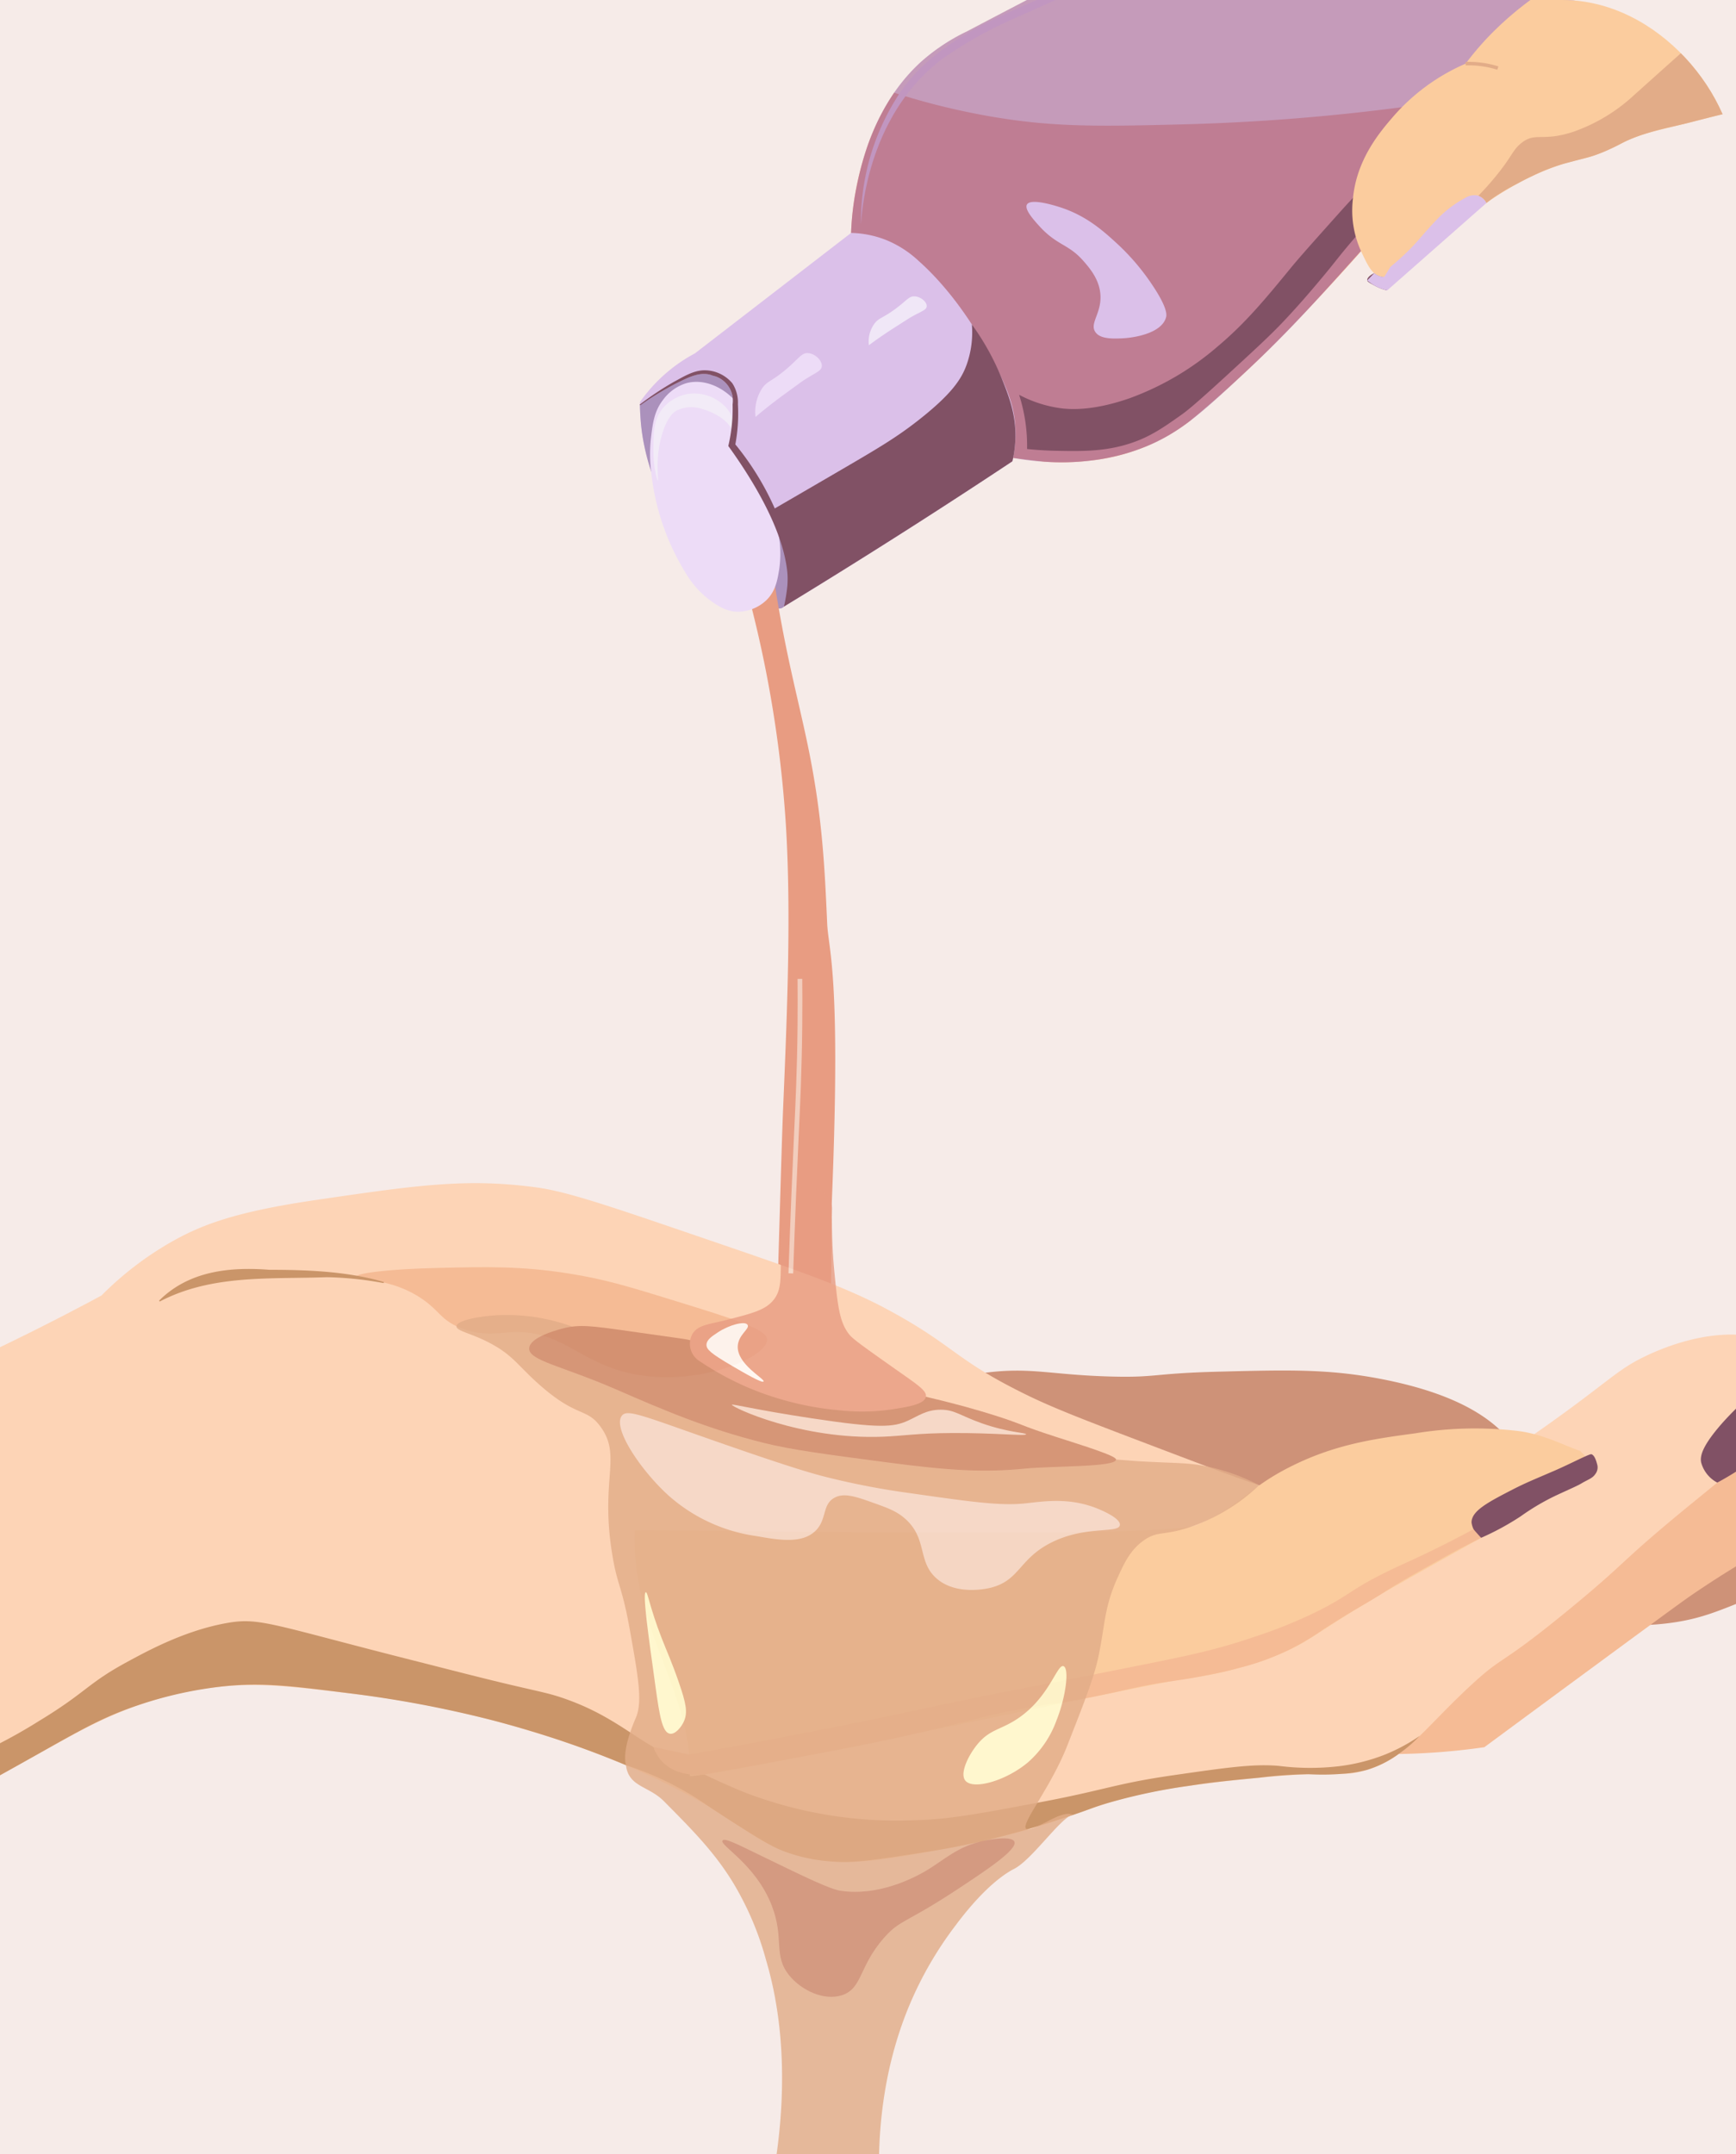 <svg xmlns="http://www.w3.org/2000/svg" xmlns:xlink="http://www.w3.org/1999/xlink" width="370" height="459" viewBox="0 0 370 459"><defs><clipPath id="clip-path"><rect id="Rectangle_152" data-name="Rectangle 152" width="370" height="459" rx="37" transform="translate(1407 5621)" fill="#f6ebe8"></rect></clipPath></defs><g id="Groupe_929" data-name="Groupe 929" transform="translate(-997 -4966)"><rect id="Rectangle_108" data-name="Rectangle 108" width="370" height="459" transform="translate(997 4966)" fill="#f6ebe8"></rect><g id="Groupe_de_masques_8" data-name="Groupe de masques 8" transform="translate(-410 -655)" clip-path="url(#clip-path)"><g id="Groupe_227" data-name="Groupe 227" transform="translate(1543.35 5583.222)"><g id="Groupe_225" data-name="Groupe 225" transform="translate(0 0)"><path id="Trac&#xE9;_300" data-name="Trac&#xE9; 300" d="M852.5,485.168c-5.122.906-12.178,2.066-20.608,3.166a444.491,444.491,0,0,1-45.772,3.637c-18.676.487-28.72.691-42.585-1.78a152.467,152.467,0,0,1-19.861-4.939,49.426,49.426,0,0,0-4.924,9.33c-.78,1.955-1.242,3.475-1.583,4.611a64.019,64.019,0,0,0-2.4,11.968c-.169,1.666-.243,3.045-.279,3.969q17.193,23.956,34.384,47.915l6.848.831a49.525,49.525,0,0,0,9.572-.215,43.22,43.22,0,0,0,12.662-3.286,41.736,41.736,0,0,0,8.691-5.126c3.338-2.77,7.841-6.644,12.971-11.494,3.116-2.944,6.8-6.566,13.133-13.3,3.7-3.933,10.111-10.846,23.779-26.629C840.485,499.271,845.968,492.9,852.5,485.168Z" transform="translate(-669.45 -427.722)" fill="#e89c82"></path><path id="Trac&#xE9;_301" data-name="Trac&#xE9; 301" d="M716.011,523.445c.988-13.5,6.6-27.428,17.746-35.5a87.216,87.216,0,0,1,11.795-6.881c8.236-3.866,16.974-7.26,24.849-12.095a113.642,113.642,0,0,1,25.518-10.1,96.476,96.476,0,0,0-26.159,8.941c-4.045,2.217-8.088,4.288-12.3,6.15-12.459,5.46-26.744,10.743-34.1,23.007a49.846,49.846,0,0,0-7.353,26.471Z" transform="translate(-668.865 -437.906)" fill="#eddcf7"></path><path id="Trac&#xE9;_302" data-name="Trac&#xE9; 302" d="M873.233,476.108c-9.676,11.949-18,21.907-24.333,29.379-11.931,14.08-19.393,22.424-29.083,33.237-7.709,8.6-12.892,14.227-20.18,21.069-9.617,9.031-14.571,13.607-21.663,16.62-4.968,2.109-14.8,5.205-29.082,2.671l-34.425-46a59.4,59.4,0,0,1,1.186-11.573c1.043-5.134,3.736-17.583,13.651-26.708a41.77,41.77,0,0,1,9.793-6.529c17.877-9.388,26.814-14.082,36.5-17.806,13.016-5,31.822-12.974,60.538-26.708Z" transform="translate(-669.461 -443.76)" fill="#a76b9f" opacity="0.62"></path><path id="Trac&#xE9;_303" data-name="Trac&#xE9; 303" d="M727.059,506.766a21.61,21.61,0,0,1,7.379,1.472,22.663,22.663,0,0,1,6.974,4.451c8.406,7.473,14.031,17.558,16.619,22.7,2.754,5.479,3.747,8.712,4.005,12.317a26.526,26.526,0,0,1-.592,7.716q-3.473,2.3-6.974,4.6-21.236,13.922-42.289,26.708a11.893,11.893,0,0,1-3.561.148c-1.869-.209-6.377-1.185-15.283-13.8-4.622-6.548-7-9.918-8.9-15.579a45.886,45.886,0,0,1-2.375-14.69,33.489,33.489,0,0,1,11.723-10.387Z" transform="translate(-682.013 -419.357)" fill="#dbc0e9"></path><path id="Trac&#xE9;_304" data-name="Trac&#xE9; 304" d="M704.944,552.556c.825.135,1.261,2.252,2.134,6.484.778,3.768.56,5.325.32,6.319a10.486,10.486,0,0,1-1.444,3.3,1.45,1.45,0,0,1-.565.344,1.594,1.594,0,0,1-.938-.018,11.034,11.034,0,0,1-3.941-2.167C697.506,563.481,702.636,552.178,704.944,552.556Z" transform="translate(-675.223 -401.626)" fill="#ab91bc"></path><path id="Trac&#xE9;_305" data-name="Trac&#xE9; 305" d="M703.036,549.956c.233,2.2.613,5.584,1.178,9.7,2.64,19.279,5.878,29.722,8.236,41.754,2.712,13.838,3.177,24.253,3.693,35.788.247,5.528,2.816,10.471,1.167,54.647-.755,20.2.266-9.912-.573,35.281-.168,9.017-.1,15.817-.594,24.822-.09,1.654.461,14.033.189,18.557-.567,9.468-1.462,30.263.168,30.92-2.783.151-1.874-2.027-5.129-2.326-.927-.086-2.945-1.894-4.371-3.029.243-3.221-.408-6.627.817-20.83.265-3.069.11-15.907.11-20.64a132.01,132.01,0,0,0-2.009-24.522c-.587-2.927-.676-4.462,0-27.267.43-14.531.645-21.8.852-26.7.83-19.687,1.729-41.074.569-59.932a253.311,253.311,0,0,0-9.374-53.966q-.437-4.343-.875-8.686Z" transform="translate(-676.192 -402.63)" fill="#e89c82"></path><path id="Trac&#xE9;_306" data-name="Trac&#xE9; 306" d="M682.059,535.008c.508-.357,1.236-.733,2.032-1.251,1.74-1.132,3.128-1.924,3.725-2.259.451-.252,1.708-.95,3.367-1.747a15.175,15.175,0,0,1,1.82-.785,7.643,7.643,0,0,1,3-.53,6.832,6.832,0,0,1,2.464.63,5.237,5.237,0,0,1,3.224,3.9c.212.819.319,1.228.132,1.475-.455.6-1.964-.193-4.253-.637-2.618-.509-2.209.227-7.066-.036-1.674-.09-2.805-.214-3.7.674a2.778,2.778,0,0,0-.554,1.215,15.042,15.042,0,0,0-.927,4.679c-.043,1.82-.172.966-.674,7.172-.062.763-.11,1.4-.142,1.821-.108-.314-.251-.745-.411-1.26-.326-1.057-.749-2.565-1.122-4.4a40.571,40.571,0,0,1-.741-5.139C682.127,537.146,682.049,535.89,682.059,535.008Z" transform="translate(-682.013 -410.968)" fill="#ab91bc"></path><path id="Trac&#xE9;_307" data-name="Trac&#xE9; 307" d="M683.832,548.641a30.405,30.405,0,0,1,0-7.271c.364-3.017.7-5.5,2.522-7.865a9.747,9.747,0,0,1,4.9-3.56c3.516-1.006,7.561.515,10.488,3.711a36.361,36.361,0,0,1-.695,9.495c.868,1.113,2.095,2.754,3.445,4.822,2.471,3.785,4.319,6.615,5.581,10.652a23.144,23.144,0,0,1,1.064,10.938c-.386,2.4-.8,4.761-2.819,6.677a8.925,8.925,0,0,1-6.38,2.374,8.259,8.259,0,0,1-3.116-.891,19.478,19.478,0,0,1-7.568-7.271A50.992,50.992,0,0,1,683.832,548.641Z" transform="translate(-681.411 -410.499)" fill="#eddcf7"></path><path id="Trac&#xE9;_308" data-name="Trac&#xE9; 308" d="M701.192,532.792c1.147-1.691,2-1.435,5.194-4.154,2.73-2.325,3.238-3.475,4.6-3.413,1.523.069,3.088,1.611,2.968,2.819-.1.971-1.239,1.3-3.858,2.967-.218.139-1.579,1.131-4.3,3.116-1.45,1.057-3.517,2.621-5.976,4.695A9.259,9.259,0,0,1,701.192,532.792Z" transform="translate(-675.148 -412.209)" fill="#eddcf7"></path><path id="Trac&#xE9;_309" data-name="Trac&#xE9; 309" d="M718.438,522.3c1-1.3,1.742-1.1,4.528-3.181,2.381-1.78,2.823-2.661,4.009-2.612,1.329.053,2.693,1.233,2.589,2.159-.085.744-1.081,1-3.364,2.271-.19.107-1.378.867-3.751,2.386-1.265.809-3.066,2.006-5.212,3.595A6.445,6.445,0,0,1,718.438,522.3Z" transform="translate(-668.398 -415.584)" fill="#f0e7f7"></path><path id="Trac&#xE9;_310" data-name="Trac&#xE9; 310" d="M685.093,549.977c-.2.022-1-2.922-.97-6.724.024-3.507.044-6.39,2.106-8.8a9.053,9.053,0,0,1,5.3-2.934,9.156,9.156,0,0,1,6.221,1.343c1.963,1.307,3.232,2.687,4.063,6.455.137.627-.474,1.335-.189,2.034-.4,1.926.233,3.257,1.767,4.818a8.439,8.439,0,0,1-2.3-5.656c.075-2.63-3.275-4.831-6.533-5.775a7.1,7.1,0,0,0-5.585.379c-.451.273-1.9,1.25-3.03,5.112C684.383,545.569,685.334,549.95,685.093,549.977Z" transform="translate(-681.214 -409.807)" fill="#f2ebf7"></path><path id="Trac&#xE9;_311" data-name="Trac&#xE9; 311" d="M809.989,513.152c-2,2.408-2.442,3.083-4.923,6.06-1.672,2-4.686,5.61-8.332,9.467-2.877,3.047-5.895,5.818-11.929,11.362-7.437,6.832-9.023,8-10.036,8.71-3.785,2.669-6.624,4.671-10.982,6.06-5.354,1.706-10.256,1.615-15.528,1.515-2.594-.049-4.749-.225-6.248-.379a35.71,35.71,0,0,0-1.7-11.551,26.541,26.541,0,0,0,8.71,2.84c1.674.236,6.6.756,14.771-2.082a60.03,60.03,0,0,0,18.747-10.983c6.042-5.057,10.371-10.335,15.715-16.852,1.769-2.157,4.4-5.1,9.658-10.983,4.808-5.381,7.512-8.274,9.467-7.575,1.338.479,1.855,2.468,2.084,3.977C815.286,506.952,812.13,510.577,809.989,513.152Z" transform="translate(-659.454 -422.498)" fill="#815165"></path><path id="Trac&#xE9;_312" data-name="Trac&#xE9; 312" d="M682.131,535.309a66.484,66.484,0,0,1,7.469-4.55c2.583-1.269,5.288-2.826,8.034-1.756a5.48,5.48,0,0,1,4.181,6.128A34.516,34.516,0,0,1,700.9,544l.207.271c6,8.37,15.327,23.507,11.648,33.946,1.736-4.924,1.038-12.643-.877-18.333a59.535,59.535,0,0,0-9.674-16.474l.135.577a36.033,36.033,0,0,0,.612-8.882,7.592,7.592,0,0,0-1.186-4.473,7.725,7.725,0,0,0-6.175-2.768c-2.3.11-4.288,1.4-6.243,2.433a66.909,66.909,0,0,0-7.324,4.867l.105.146Z" transform="translate(-682.026 -411.186)" fill="#815165"></path><path id="Trac&#xE9;_313" data-name="Trac&#xE9; 313" d="M744.971,520.822a20.532,20.532,0,0,1-1.153,8.68c-1.061,2.875-3.03,6.071-10.237,11.721-4.727,3.7-8.375,5.854-16.915,10.832-6.343,3.7-11.4,6.634-14.389,8.365a55.706,55.706,0,0,1,2.073,5.879,25.875,25.875,0,0,1,1.414,6.993,28.862,28.862,0,0,1-.354,5.061c-.157,1.057-.343,1.941-.5,2.587,1.944-1.183,4.549-2.775,7.616-4.668,6.641-4.1,14-8.714,21.953-13.813,5.7-3.657,12.118-7.83,19.13-12.482a24.772,24.772,0,0,0,.62-4.471c.243-5.331-1.335-9.341-2.958-13.34A53.987,53.987,0,0,0,744.971,520.822Z" transform="translate(-674.183 -413.913)" fill="#815165"></path><path id="Trac&#xE9;_314" data-name="Trac&#xE9; 314" d="M744.064,507.031c3.886,4.324,6.3,3.872,9.507,7.548,1.337,1.533,3.436,3.939,3.635,7.271.232,3.891-2.314,5.971-1.118,7.829,1.009,1.566,3.71,1.468,5.592,1.4,2.684-.1,8.558-1.058,9.506-4.474.125-.451.419-1.859-2.8-6.71a48.991,48.991,0,0,0-7.27-8.668c-3.062-2.837-6.472-5.938-11.744-7.83-.329-.117-6.9-2.435-7.83-.838C740.958,503.571,742.9,505.73,744.064,507.031Z" transform="translate(-659.015 -421.204)" fill="#dbc0e9"></path><path id="Trac&#xE9;_315" data-name="Trac&#xE9; 315" d="M795.294,512.941a3.686,3.686,0,0,0,.538.375,3.457,3.457,0,0,0,.984.373,3.229,3.229,0,0,0,.592.068c-.132.314-.246.311-.359.6a.769.769,0,0,0-.026.52,5.464,5.464,0,0,0,1.034,1.741,9.555,9.555,0,0,1-.977-.264,10.666,10.666,0,0,1-1.723-.759c-1.01-.541-1.515-.812-1.561-1.107C793.717,513.983,794.37,513.384,795.294,512.941Z" transform="translate(-638.74 -416.966)" fill="#815165"></path></g><g id="Groupe_226" data-name="Groupe 226" transform="translate(151.867 25.225)"><path id="Trac&#xE9;_316" data-name="Trac&#xE9; 316" d="M797.254,533.313c-1.691-.6-2.487-2.3-3.923-5.369a20.884,20.884,0,0,1-1.715-10.953c.742-8.539,5.811-14.415,8.605-17.658a43.025,43.025,0,0,1,15.432-11.276,65.011,65.011,0,0,1,5.044-5.935,70.446,70.446,0,0,1,19.438-14.1,84.457,84.457,0,0,1,14.245-5.786l36.8-.3c-.544,11.376,39.365,14.728,38.82,26.1-2.826.019-47.525,8.224-52.619,9.062-3.732.615-2.918.758-14.837,3.71-7.472,1.851-9.5,2.217-12.91,3.858-1.623.781-2.705,1.44-5.044,2.374-3.847,1.536-4.706,1.264-8.605,2.522a55.567,55.567,0,0,0-11.277,5.194c-1.969,1.15-3.463,2.168-4.6,2.967C806.915,527,801.7,534.9,797.254,533.313Z" transform="translate(-791.495 -461.943)" fill="#fbcc9e"></path><path id="Trac&#xE9;_317" data-name="Trac&#xE9; 317" d="M819.214,502.622a3.24,3.24,0,0,0-1.727-1.534,3.526,3.526,0,0,0-2.651.379,24.155,24.155,0,0,0-6.249,4.734c-3.2,3.37-3.758,4.382-6.248,6.817-1.457,1.423-2.733,2.511-3.6,3.219q-.668,1.08-1.334,2.161a3.23,3.23,0,0,1-.592-.068,3.456,3.456,0,0,1-.984-.373,3.673,3.673,0,0,1-.538-.375l-1.5,1.543a9.416,9.416,0,0,0,4.26,2.129Z" transform="translate(-790.605 -446.832)" fill="#dbc0e9"></path><path id="Trac&#xE9;_318" data-name="Trac&#xE9; 318" d="M883.585,469.336c-.867-.837-2.664-.16-11.739,4.166-14.518,6.919-16.084,8.123-17.232,9.09-.809.68-3.442,3.041-8.711,7.763-2.981,2.673-2.977,2.684-3.409,3.03a36.951,36.951,0,0,1-11.361,6.437c-6.712,2.227-8.093-.044-11.172,2.462-1.89,1.539-1.876,2.808-5.681,7.385-1.365,1.643-2.573,2.93-3.409,3.787a3.155,3.155,0,0,1,1.727,1.534c.307-.243.77-.6,1.35-1.014a42,42,0,0,1,4.829-2.887c1.355-.726,2.243-1.2,3.544-1.81a42.4,42.4,0,0,1,6.561-2.579c.284-.082,1.313-.354,3.367-.9,2.285-.606,2.429-.635,2.945-.8a32.058,32.058,0,0,0,3.9-1.565c2.063-.94,2.228-1.174,3.841-1.88a37.146,37.146,0,0,1,3.707-1.354c2.862-.91,4.5-1.2,7.919-2.01,1.935-.458,1.054-.28,6.433-1.63,8.873-2.227,44.281-8.368,44.72-8.564,3.847-1.723-29.994.86-26.152-6.64C882.77,475.095,885.014,470.715,883.585,469.336Z" transform="translate(-783.991 -459.2)" fill="#e2ac88"></path><path id="Trac&#xE9;_319" data-name="Trac&#xE9; 319" d="M808.909,480.77a20.254,20.254,0,0,1,2.747.093,20.524,20.524,0,0,1,4.119.852" transform="translate(-784.751 -454.656)" fill="none" stroke="#e2ac88" stroke-miterlimit="10" stroke-width="0.75"></path></g></g><g id="Groupe_233" data-name="Groupe 233" transform="translate(1229.78 5829.566)"><g id="Groupe_228" data-name="Groupe 228" transform="translate(517.563 95.766)"><path id="Trac&#xE9;_320" data-name="Trac&#xE9; 320" d="M900.256,690.636a39.3,39.3,0,0,1,10.745.2c4.163.662,5.839,1.641,6.993,2.615.809.683,2.851,2.407,3,4.707.194,3.044-3.026,5.587-5.5,7.322-9.579,6.733-20.066,9.893-26.976,12.031-9.367,2.9-14.051,4.346-17.985,5.753-13.046,4.664-16.576,7.093-24.479,8.368a54.023,54.023,0,0,1-16.986,0,154.145,154.145,0,0,1,49.958-34A145.228,145.228,0,0,1,900.256,690.636Z" transform="translate(-829.069 -690.361)" fill="#ce9278"></path><path id="Trac&#xE9;_321" data-name="Trac&#xE9; 321" d="M898.346,693.639a5.271,5.271,0,0,1,3.83.211c2.277,1.132,3.59,4.223,3,7.584a79.483,79.483,0,0,1-8.992,4.707,78.284,78.284,0,0,1-12.731,4.391c3.03-1.432,5.5-2.783,7.336-3.848a54.51,54.51,0,0,0,4.978-3.349c1.967-1.48,2.633-2.184,3.163-3.152a5.805,5.805,0,0,0,.77-4.313A4.869,4.869,0,0,0,898.346,693.639Z" transform="translate(-808.007 -689.193)" fill="#815165"></path></g><path id="Trac&#xE9;_322" data-name="Trac&#xE9; 322" d="M740.475,681.947c9.83-1.236,13.9.488,26.891.819,9.7.247,8.692-.682,22.981-1.046,14.819-.376,23.286-.591,34.47,1.569,17.419,3.366,23.87,9.1,26.977,12.554a35.151,35.151,0,0,1,4.5,6.276,47.021,47.021,0,0,1-12.49,12.029c-8.716,5.641-22.3,9.943-60.449.523-22.058-5.447-63.193-18.163-61.947-26.151C722.069,684.262,734.559,682.69,740.475,681.947Z" transform="translate(-353.215 -598.034)" fill="#ce9278"></path><g id="Groupe_229" data-name="Groupe 229" transform="translate(462.11 74.196)"><path id="Trac&#xE9;_323" data-name="Trac&#xE9; 323" d="M885.516,679.594a47.421,47.421,0,0,1,12.989-4.184,46.854,46.854,0,0,1,21.481,1.569,47.563,47.563,0,0,1,9.492,4.184c-1.709,2.186-4.063,5.086-6.993,8.37A164.6,164.6,0,0,1,900,710.453c-13.347,10.186-15.407,8.046-34.47,20.922-1.867,1.261-3.037,2.084-17.985,13.075-11.313,8.318-20.606,15.172-26.977,19.876-3.019.434-6.186.792-9.492,1.046a143.955,143.955,0,0,1-21.982,0,348.584,348.584,0,0,1,32.473-38.7S851.649,695.721,885.516,679.594Z" transform="translate(-789.097 -674.812)" fill="#f5bb95"></path><path id="Trac&#xE9;_324" data-name="Trac&#xE9; 324" d="M875.039,703.772a5.421,5.421,0,0,1-3.081-3.135c-.787-2.829,2.128-5.924,5.5-9.414,5.639-5.847,10.3-10.585,13.7-14.023l6.282,3.038c-2.4,3.071-5.053,6.239-7.969,9.45A166.783,166.783,0,0,1,875.039,703.772Z" transform="translate(-757.055 -673.887)" fill="#815165"></path></g><path id="Trac&#xE9;_325" data-name="Trac&#xE9; 325" d="M456,777.074a655.8,655.8,0,0,0,68.443-31.905c36.1-19.463,55.89-34.6,81.93-45.5,3.771-1.579,18.382-7.551,37.468-17.261,4.646-2.363,8.447-4.384,10.992-5.753a69.641,69.641,0,0,1,14.822-11.382c6.877-3.922,14.35-6.563,31.139-9.017,21.322-3.117,31.983-4.675,46.96-2.615,6.649.914,16.419,4.3,35.969,10.983,19.827,6.777,29.741,10.165,38.968,15.169,14.069,7.63,13.916,10.433,29,17.864,6.221,3.065,13.272,5.744,27.376,11.1,15.591,5.924,23.386,8.886,27.552,9.737,8.623,1.765,22.646,2.762,41.465-4.184,3.206-2.059,8.113-5.276,13.987-9.414,12.813-9.029,15.443-12.024,20.483-14.646,3.661-1.9,19.542-9.521,31.973-2.092a23.09,23.09,0,0,1,5.995,5.23,111.977,111.977,0,0,1-8.493,10.985c-6.609,7.53-11.339,10.852-20.982,18.828-12.913,10.682-11.308,10.414-23.48,20.4-15.227,12.491-13.555,9.324-20.983,16.215-10.442,9.686-14.065,16.068-23.48,18.306-2.963.7-3.506.287-10.99.523,0,0-10.012.316-26.478,2.615-20.893,2.918-23.573,7.937-47.46,12.554-16.847,3.256-25.271,4.885-34.97,2.092-10.632-3.06-11.738-7.519-29.975-16.215a183.118,183.118,0,0,0-25.977-9.937,219.545,219.545,0,0,0-39.717-8.368c-13.575-1.587-20.656-2.415-30.224-1.046-14.144,2.024-24.221,7.487-31.474,11.506-36.328,20.127-54.493,30.191-64.446,36.612-5.911,3.815-20.332,13.181-62.447,42.367-17.452,12.094-31.9,22.211-41.965,29.29Q466.489,828.593,456,777.074Z" transform="translate(-455.998 -609.179)" fill="#fdd4b6"></path><path id="Trac&#xE9;_326" data-name="Trac&#xE9; 326" d="M848.546,706.392a6.88,6.88,0,0,1-3.435-4.292c-.207-1.113-.147-3.046,4.247-8.107a60.425,60.425,0,0,1,11.989-10.46,87.872,87.872,0,0,1,7.744-4.707l4.746,2.615a61.3,61.3,0,0,1-3.747,6.015,63.251,63.251,0,0,1-21.543,18.937Z" transform="translate(-305.317 -599.062)" fill="#815165"></path><path id="Trac&#xE9;_327" data-name="Trac&#xE9; 327" d="M743.754,736.5c-3-1.054-4.632-1.351-10.38-2.685-6.852-1.59-15.2-3.769-20.719-5.161-31.832-8.034-33.9-9.585-41.215-8.238-8.755,1.612-16.488,5.8-20.982,8.238-8.524,4.618-8.648,6.433-18.734,12.552a113.041,113.041,0,0,1-25.1,11.769c-9.767,3.062-12.425,2.081-20.234,3.923-14.377,3.391-17.063,9.477-41.216,25.106-15.015,9.717-15.091,8.084-33.347,19.614-13.117,8.285-23.5,15.71-30.349,20.79q3.975,8.01,7.951,16.018c4.8-3.346,11.548-8.049,19.651-13.664,12.137-8.411,22.146-15.342,34.486-23.715,14.744-10,22.116-15.006,27.961-18.652,5.874-3.663,14.879-8.805,32.889-19.091,21.233-12.126,5.9-3.124,26.794-14.883,9.59-5.4,14.3-8.123,21.9-10.649a85.668,85.668,0,0,1,17.9-3.916c8.191-.86,14.345-.085,26.651,1.466a243.215,243.215,0,0,1,30.745,5.793c8.966,2.345,15.751,4.721,18.538,5.725,3.911,1.409,7.232,2.737,9.806,3.811a67.222,67.222,0,0,1,13.1,5.853c3.261,1.907,4.124,2.8,11.739,7.584,5.361,3.37,6.95,4.2,8.992,4.968a35.166,35.166,0,0,0,9.742,2.092c3.424.314,6.369.14,14.238-1.046,7.294-1.1,11.6-1.748,17.831-3.192,7.774-1.8,13.8-3.74,17.619-4.978,6.119-1.984,5.8-2.148,9.868-3.331a124.789,124.789,0,0,1,16.863-3.54c4.98-.777,8.533-1.117,15-1.737a100.873,100.873,0,0,1,10.495-.744,51.642,51.642,0,0,0,7.246-.086,25.449,25.449,0,0,0,5.206-.836,22.6,22.6,0,0,0,6.752-3.381,28.844,28.844,0,0,0,4.507-3.864,38.187,38.187,0,0,1-7.319,3.951,39.714,39.714,0,0,1-10.211,2.55,52.949,52.949,0,0,1-12.458-.1c-5.4-.48-11.061.334-22.387,1.962-12.533,1.8-14.436,3.124-28.57,5.785-12.942,2.438-19.414,3.657-26.7,3.825a90.4,90.4,0,0,1-35.876-5.785,144.054,144.054,0,0,1-21.919-11.082C755.688,742.447,751.265,739.142,743.754,736.5Z" transform="translate(-446.13 -583.12)" fill="#ca9569"></path><g id="Groupe_230" data-name="Groupe 230" transform="translate(312.46 95.766)"><path id="Trac&#xE9;_328" data-name="Trac&#xE9; 328" d="M882.783,695.171c-3.242-1.054-7.7-3.543-13.285-4.252a78.643,78.643,0,0,0-21.842.5c-8.567,1.153-16.89,2.274-26.342,6.967-9.735,4.833-10.677,8.5-20.4,12.611-7.127,3.013-115.528.788-119.648,1.122-.8,21.014,12.233,34.076,11.755,52.311,5.011.4,97.788-19.647,105.395-20.687a81.155,81.155,0,0,0,19.425-4.922c6.893-2.729,7.379-4.122,21.885-12.756,2.4-1.426,8.908-5.073,21.93-12.366,6.484-3.631,12.511-8.37,19.47-10.858,1.507-.538,2.866-.777,3.159-3.049C884.542,697.747,884.856,697.227,882.783,695.171Z" transform="translate(-681.226 -690.36)" fill="#fbcc9e"></path><path id="Trac&#xE9;_329" data-name="Trac&#xE9; 329" d="M811.848,712.154a4.617,4.617,0,0,1-2.03-3.292c.008-2.437,3.414-4.245,8.611-6.928,2.918-1.507,4.878-2.275,9.076-4.091,3.42-1.477,7.5-3.66,7.881-3.5.547.2.914,1.027,1.193,2.107a2.312,2.312,0,0,1-.367,2.095c-.634.96-1.583,1.174-2.915,1.978-.913.552-2.148,1.058-5.415,2.575a49.247,49.247,0,0,0-7.579,4.463A57.045,57.045,0,0,1,811.848,712.154Z" transform="translate(-631.422 -688.821)" fill="#815165"></path></g><path id="Trac&#xE9;_330" data-name="Trac&#xE9; 330" d="M860.534,707.691l-1.634-1.833c-1.336.723-3.337,1.788-5.788,3.033-6.117,3.1-8.5,4-12.365,5.884-8.221,4-8.148,5.154-15.486,8.761a101.92,101.92,0,0,1-12.989,5.23c-8.066,2.768-14.145,4.023-24.1,6.015-9.425,1.885-14.138,2.827-24.6,4.838-18.257,3.508-20.386,4.31-40.092,8.238-7.486,1.493-18.378,3.61-31.732,6l-7.625-1.6a8.768,8.768,0,0,0,1.483,2.658c3.163,3.848,8.583,3.282,9.363,3.19,3.6-.627,8.651-1.522,14.678-2.646,14.352-2.677,22.137-4.13,32.262-6.488,10.856-2.529,12.515-3.332,20.789-4.843,6.586-1.2,7.274-1.011,14.574-2.45,8.113-1.6,9.928-2.357,16.56-3.331,1.593-.233,4.036-.563,7.543-1.237,2.419-.466,4.76-.92,7.708-1.736a52.439,52.439,0,0,0,17.592-8.016c7.4-4.775,7.891-4.763,12.426-7.591,2.383-1.487,3.235-2.211,15.113-8.786C856.891,709.5,859.141,708.416,860.534,707.691Z" transform="translate(-367.647 -588.592)" fill="#f5bb95"></path><g id="Groupe_231" data-name="Groupe 231" transform="translate(253.036 61.434)"><path id="Trac&#xE9;_331" data-name="Trac&#xE9; 331" d="M659.874,678.189c-3.441-1.651-3.774-3.352-7.243-5.754-7.018-4.857-14.253-3.849-14.239-4.707s7.075-1.719,17.61-1.962c10.372-.239,17.655-.405,27.727,1.178,7.77,1.221,12.912,2.809,22.856,5.884,12.991,4.016,19.486,6.024,19.483,8.238,0,3.7-14.083,9.842-27.727,7.454-12.425-2.175-15.829-9.908-27.352-9.023C668.556,679.683,664.4,680.359,659.874,678.189Z" transform="translate(-638.392 -665.613)" fill="#f5bb95"></path></g><path id="Trac&#xE9;_332" data-name="Trac&#xE9; 332" d="M656.089,668.661c-7.867-2.288-16.34-2.59-24.419-2.6-8.313-.641-17.089.189-23.48,6.565l.123.2c11.1-5.818,23.54-4.745,35.6-5.187a72.371,72.371,0,0,1,12.126,1.257l.05-.232Z" transform="translate(-397.054 -604.075)" fill="#ca9569"></path><g id="Groupe_232" data-name="Groupe 232" transform="translate(274.518 0)" opacity="0.81"><path id="Trac&#xE9;_333" data-name="Trac&#xE9; 333" d="M787.985,703.25c10.541.825,11.269.868,11.269.868,8.114.466,10.4.255,14.556,1.109a42.654,42.654,0,0,1,11.13,4.005,39.567,39.567,0,0,1-4.023,3.374,40.193,40.193,0,0,1-9.56,5.136c-6.6,2.48-7.761.981-10.968,3.226-2.876,2.012-4.167,4.771-5.631,8-2.833,6.243-2.655,9.958-4,16.476-.95,4.618-2.881,9.529-6.744,19.353-4,10.17-11.928,18.932-7.65,17.6,3.191-.993,6.608-3.911,8.9-2.94-2.363.247-8.665,9.52-12.5,11.491-1.217.626-5.85,3.128-12.488,12.029a77.618,77.618,0,0,0-9.742,16.737c-6.576,15.542-6.924,30.751-6.5,39.49H720.82c1.765-8.715,4.942-28.957-1-48.9a64.619,64.619,0,0,0-7.15-16.639c-3.968-6.4-8.514-10.982-14.582-17.1-3.292-3.32-7.525-3.008-8.1-7.684-.551-2.232.214-5.7,2.109-10.1,1.473-3.418.494-8.758-1.248-18.568-1.722-9.69-2.626-9.3-3.749-16.045-2.687-16.168,2.077-21.05-2.5-27.367-3.052-4.216-5-1.8-13.239-9.152-4.308-3.844-5.366-5.924-9.742-8.37-4.421-2.469-7.806-2.843-7.744-3.922.075-1.287,4.966-2.142,8.743-2.354a40.721,40.721,0,0,1,15.964,2.443c11.02,3.826,16.528,5.739,21.5,8.279C700.088,683.72,729.355,698.659,787.985,703.25Z" transform="translate(-653.876 -601.342)" fill="#e2ac88"></path><path id="Trac&#xE9;_334" data-name="Trac&#xE9; 334" d="M734.869,743.38c2.356-2.776,4.444-2.906,7.493-4.709,7.633-4.506,9.288-12.382,10.742-11.767,1.262.533.443,6.663-1.5,11.506a21.746,21.746,0,0,1-5.995,8.891c-4.706,4.019-11.9,6.076-13.489,3.923C730.925,749.608,732.928,745.666,734.869,743.38Z" transform="translate(-623.712 -580.453)" fill="#ffffd4"></path><path id="Trac&#xE9;_335" data-name="Trac&#xE9; 335" d="M683.013,715.532c.442-.079.788,3.1,3.375,9.749,1.182,3.033,2.227,5.236,3.747,9.676,1.446,4.22,1.865,6.205,1,8.106-.573,1.263-1.863,2.822-3,2.615-1.6-.289-2.2-3.959-3-9.675C683.459,723.984,682.295,715.661,683.013,715.532Z" transform="translate(-642.675 -584.845)" fill="#ffffd4"></path><path id="Trac&#xE9;_336" data-name="Trac&#xE9; 336" d="M750.716,753.8c-5.9,1.164-8.605,4.115-12.741,6.53-2.482,1.451-10.016,5.359-17.984,4.185-2.326-.343-7.3-2.757-17.236-7.584-4.785-2.324-7.569-3.764-7.994-3.138-.706,1.04,7.032,4.968,10.491,13.861,2.744,7.055.209,10.588,3.747,14.907,2.6,3.174,7.4,5.453,11.241,4.184,4.359-1.441,3.554-6.157,8.992-12.292,3.382-3.816,4.61-3.026,15.487-10.2,6.312-4.163,12.9-8.507,12.239-10.2C756.423,752.673,751.317,753.679,750.716,753.8Z" transform="translate(-638.059 -570.205)" fill="#cc8769"></path><path id="Trac&#xE9;_337" data-name="Trac&#xE9; 337" d="M679.373,688.6c1.194-1.591,4.575.061,22.48,6.276,14.374,4.989,18.479,6.106,21.233,6.8a163.518,163.518,0,0,0,17.735,3.4c12.754,1.82,19.131,2.729,24.437,2.188,4.022-.412,9.525-1.408,15.778,1.211.638.268,4.7,1.969,4.5,3.4-.258,1.846-7.153.044-14.488,3.661-7,3.453-6.791,8.092-12.989,9.677-.627.161-7.479,1.809-11.739-2.092-3.919-3.588-1.813-8.36-6.5-12.554-1.841-1.648-3.753-2.331-6.744-3.4-3.767-1.346-6.408-2.288-8.493-1.046-2.463,1.466-1.518,4.414-3.747,6.8-2.851,3.051-8.051,2.134-12.738,1.308a35.627,35.627,0,0,1-18.734-8.63C683.517,700.324,677.372,691.26,679.373,688.6Z" transform="translate(-644.151 -595.497)" fill="#f4d9cb"></path><path id="Trac&#xE9;_338" data-name="Trac&#xE9; 338" d="M749.594,689.727c7.02,1.631,11.771,3.062,14.113,3.791,6.641,2.071,5.616,2.17,13.489,4.707,5.974,1.926,12.934,4.061,12.933,4.867-.006,1.658-13.478,1.341-19.426,1.934-8.943.889-16.469.368-29.225-1.308-13.669-1.8-20.5-2.694-26.478-4.184-12.251-3.056-21.346-7-31.723-11.506-11.294-4.9-18.361-6.028-18.235-8.63.114-2.326,5.66-3.825,6.995-4.184,3.651-.988,6.282-.6,14.238.523,12.017,1.7,12.007,1.673,13,1.909,6.455,1.533,9.632,3.341,14.223,5.151C725.258,687.434,726.991,684.471,749.594,689.727Z" transform="translate(-649.553 -600.68)" fill="#cc8769"></path><path id="Trac&#xE9;_339" data-name="Trac&#xE9; 339" d="M709.117,669.85c-.038,3.5-.057,5.5-1.428,7.319-1.693,2.249-4.512,2.973-9.742,4.316-4.267,1.1-6.368,1.11-7.618,3.008l-.028.042a4.334,4.334,0,0,0,1.41,5.771,63.608,63.608,0,0,0,10.732,5.824,64.789,64.789,0,0,0,19.109,4.707,44.458,44.458,0,0,0,12.224-.344c2.826-.47,5.985-1.025,6.261-2.532.219-1.195-1.484-2.371-5.37-5.1-9.79-6.876-10.415-7.439-11.115-8.368-1.949-2.59-2.325-6.078-3-12.946a115.274,115.274,0,0,1-.52-13.492,4.26,4.26,0,0,0-3.736-4.4l-2.543-.244a4.2,4.2,0,0,0-4.5,4.249C709.207,661.915,709.162,665.726,709.117,669.85Z" transform="translate(-639.997 -608.914)" fill="#e89c82"></path><path id="Trac&#xE9;_340" data-name="Trac&#xE9; 340" d="M740.652,687.8c3.005-.014,4.194,1.271,8.743,2.877,5.652,1.995,9.525,2.028,9.492,2.353-.044.434-6.853-.307-15.736-.261-7.544.039-10.4.613-14.739.784-17.609.694-32.328-6.341-32.222-6.8.057-.248,4.57.995,16.985,2.877,14.486,2.2,17.457,1.885,20.484.523C735.9,689.142,737.607,687.811,740.652,687.8Z" transform="translate(-637.488 -596.004)" fill="#f4d9cb"></path><path id="Trac&#xE9;_341" data-name="Trac&#xE9; 341" d="M707.174,621.33c.022,2.325.04,5.768,0,9.937-.1,9.958-.459,17.072-.751,23.275-.319,6.814-.752,16.772-1.187,29.536" transform="translate(-633.985 -621.33)" fill="none" stroke="#f4d9cb" stroke-miterlimit="10" stroke-width="1"></path><path id="Trac&#xE9;_342" data-name="Trac&#xE9; 342" d="M701.052,674.59c-.541-.941-3.923-.021-6.346,1.576-1.29.852-2.386,1.573-2.426,2.618-.039,1,.911,1.87,5.435,4.514,2.542,1.486,6.458,3.775,6.733,3.328.336-.545-5.745-3.65-5.5-7.583C699.106,676.633,701.536,675.429,701.052,674.59Z" transform="translate(-639.003 -600.849)" fill="#fff"></path></g></g></g></g></svg>